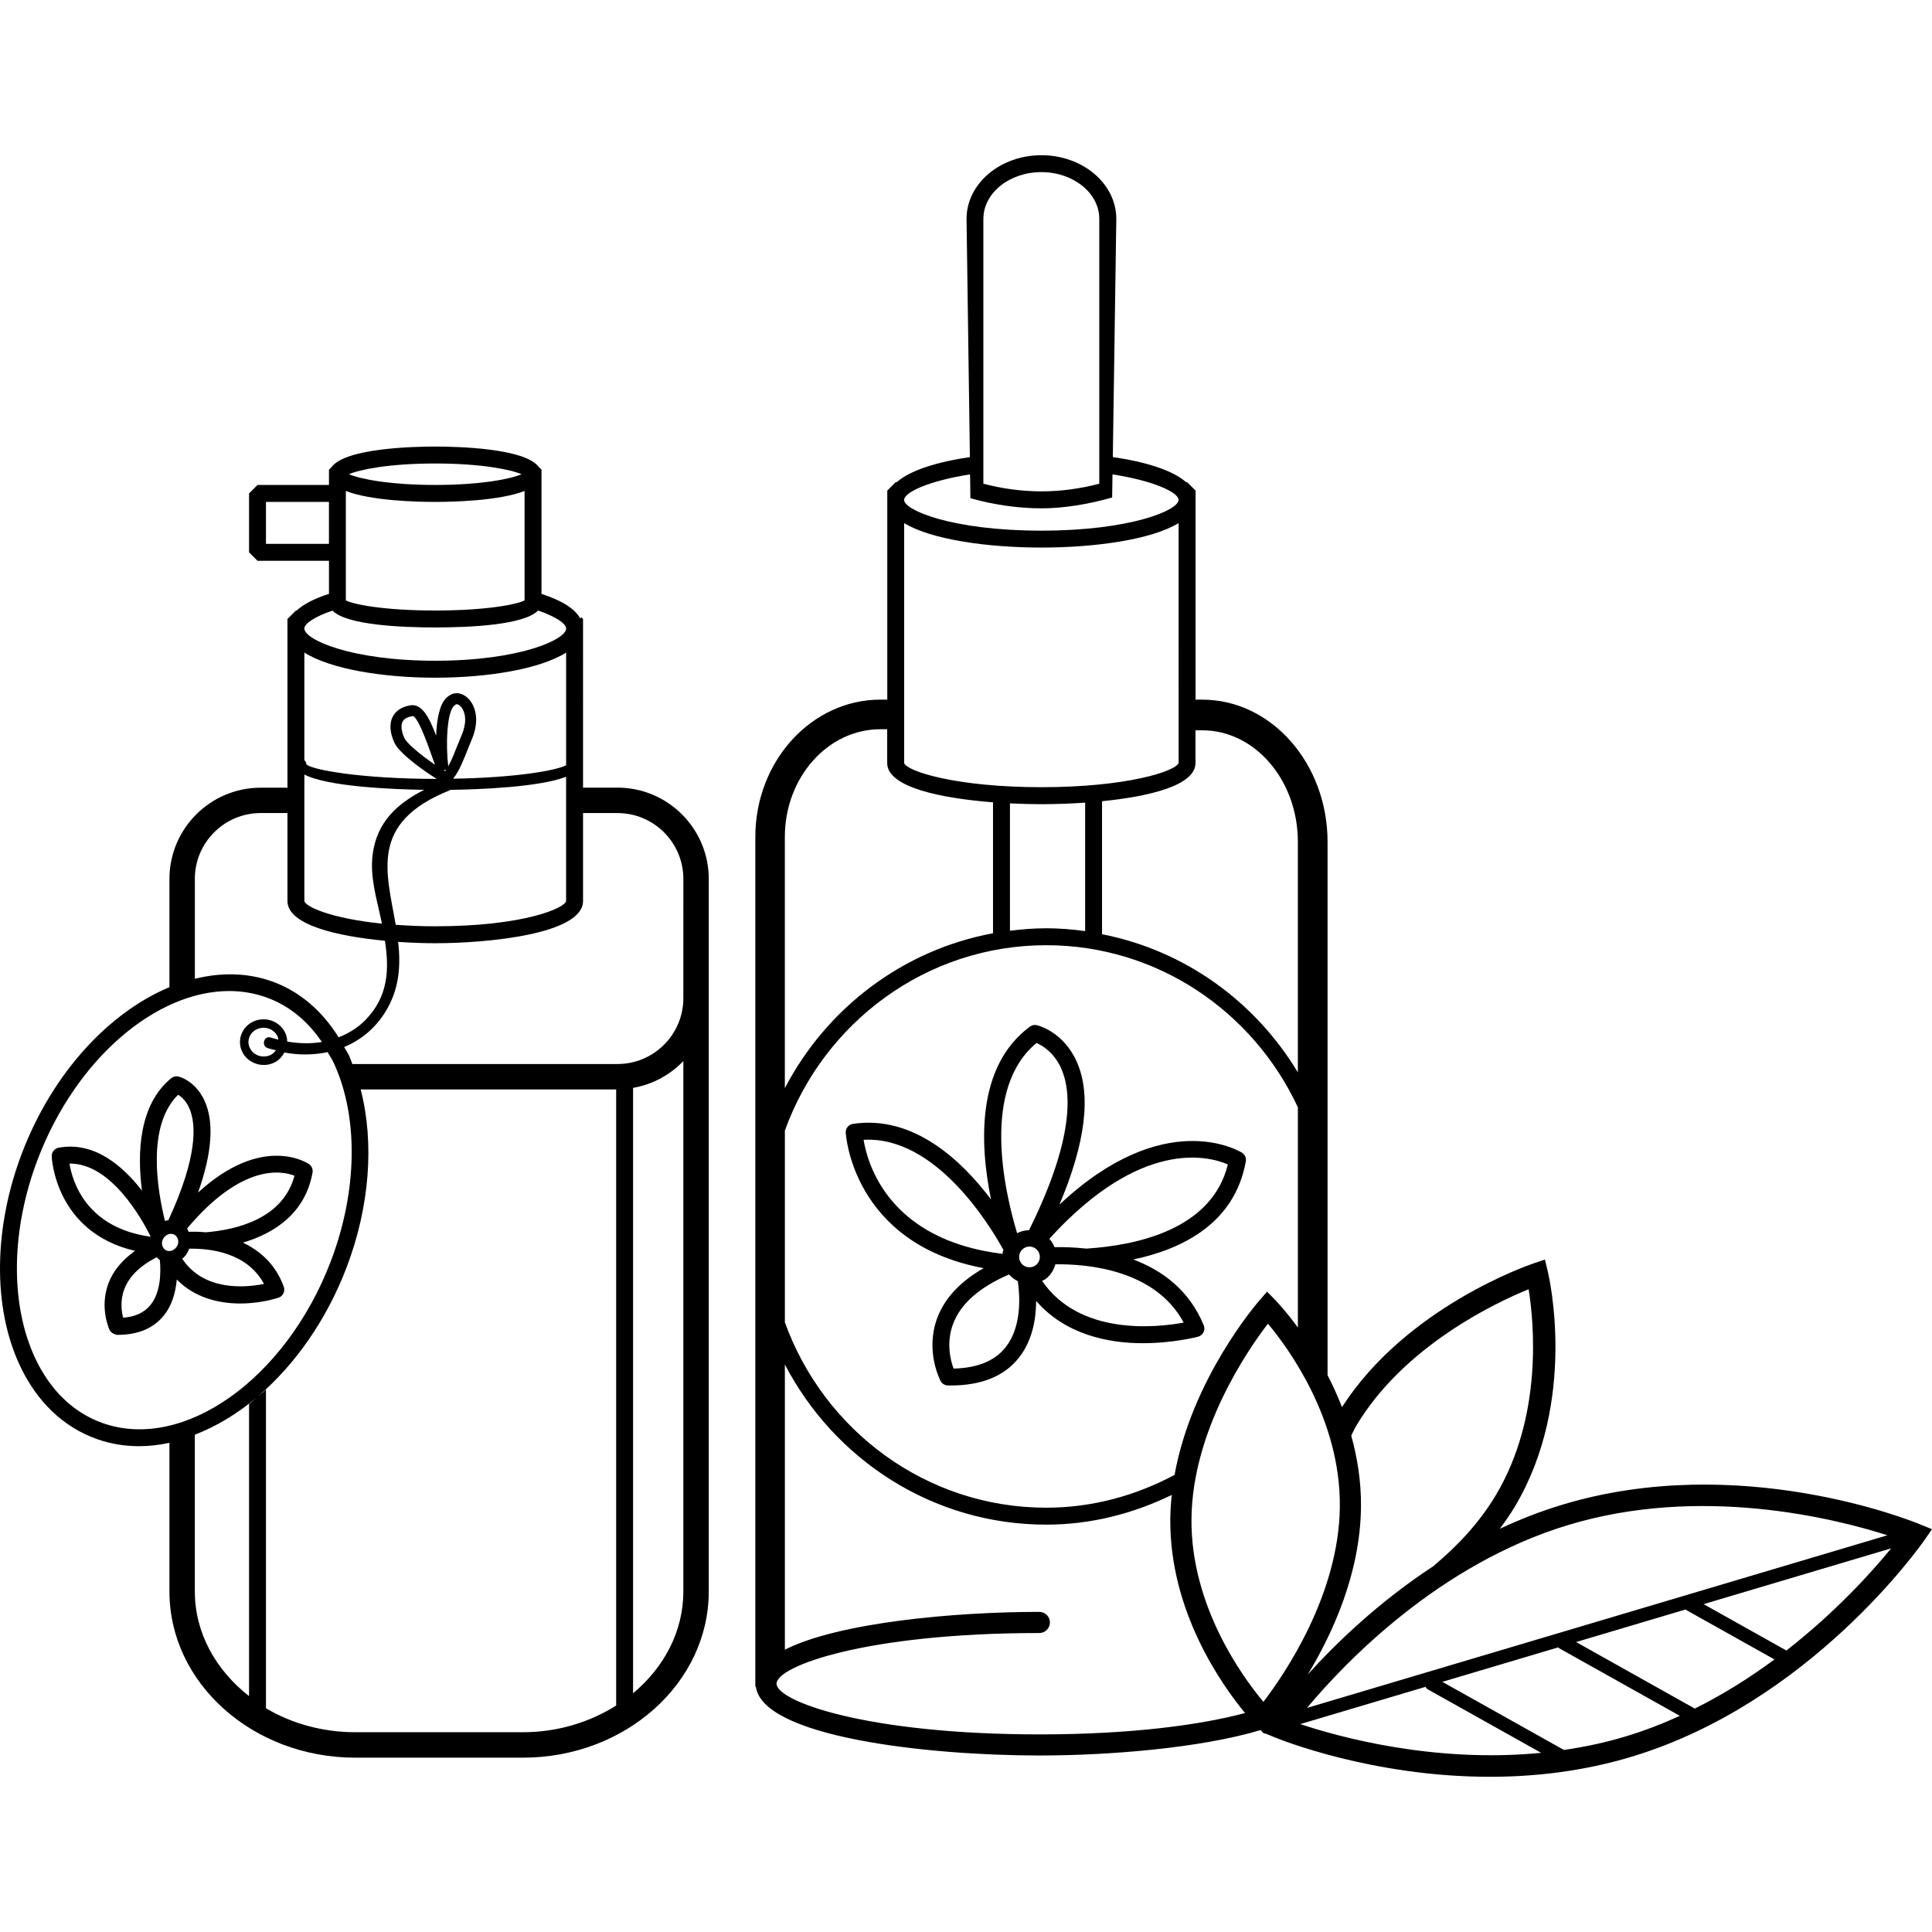 <?xml version="1.0" encoding="iso-8859-1"?>
<!-- Generator: Adobe Illustrator 19.0.0, SVG Export Plug-In . SVG Version: 6.00 Build 0)  -->
<svg version="1.1" id="Layer_1" xmlns="http://www.w3.org/2000/svg" xmlns:xlink="http://www.w3.org/1999/xlink" x="0px" y="0px"
	 viewBox="0 0 258.674 258.674" style="enable-background:new 0 0 258.674 258.674;" xml:space="preserve">
<g>
	<g>
		<g>
			<path d="M82.678,105.457h-4.616V82.873l-0.244-0.244c-0.028,0.072-0.088,0.12-0.124,0.188c-0.744-1.38-2.628-2.476-5.192-3.3
				V62.885l-0.352-0.352c-1.844-2.524-10.884-2.744-13.876-2.744s-12.032,0.224-13.876,2.744l-0.352,0.356v2.044h-9.568
				l-1.132,1.136v7.88l1.132,1.136h9.568v4.428c-1.864,0.596-3.36,1.34-4.332,2.232h-0.096l-1.132,1.136v22.584h-3.584
				c-6.736,0-12.216,5.48-12.216,12.216v14.492c-8.044,3.356-15.612,11.416-19.724,22.164c-3.82,9.992-3.952,20.596-0.356,28.372
				c2.276,4.928,5.872,8.38,10.384,9.972c1.816,0.644,3.704,0.948,5.616,0.948c1.348,0,2.712-0.156,4.08-0.452v19.908
				c0,12.268,11.16,22.248,24.88,22.248h22.448c13.72,0,24.88-9.984,24.88-22.248v-79.44v-2.176v-13.8
				C94.894,110.937,89.414,105.457,82.678,105.457z M44.042,72.813H35.61v-5.612h8.432V72.813z M58.274,62.057
				c6.208,0,10.164,0.828,11.552,1.436c-1.388,0.612-5.344,1.436-11.552,1.436s-10.164-0.828-11.552-1.436
				C48.11,62.881,52.066,62.057,58.274,62.057z M46.306,73.949v-7.88v-0.336c3.372,1.328,9.584,1.468,11.964,1.468
				s8.592-0.144,11.964-1.468v14.656c-0.984,0.524-5.06,1.352-11.964,1.352s-10.976-0.828-11.964-1.352V73.949z M44.518,81.753
				c1.88,1.932,9.152,2.256,13.756,2.256c4.608,0,11.904-0.328,13.768-2.268c2.416,0.832,3.756,1.76,3.756,2.416
				c0,1.464-6.188,4.308-17.524,4.308S40.75,85.621,40.75,84.157C40.75,83.505,42.094,82.581,44.518,81.753z M40.75,87.373
				c3.492,2.212,10.528,3.364,17.524,3.364c6.996,0,14.032-1.148,17.524-3.364v15.092h0c-1.532,0.76-6.992,1.656-15.084,1.796
				c-0.004-0.032,0.02-0.064,0.012-0.096c0.72-0.836,1.368-2.492,1.9-3.836c0.18-0.456,0.34-0.868,0.472-1.168
				c0.892-1.988,0.868-3.892-0.06-5.228c-0.572-0.824-1.436-1.256-2.248-1.084c-0.468,0.1-0.812,0.392-1.028,0.596
				c-0.948,0.892-1.288,3-1.368,5.052c-0.892-2.344-1.848-4.276-3.408-4.068c-1.572,0.248-2.22,1.068-2.488,1.708
				c-0.64,1.548,0.308,3.396,0.58,3.772c0.968,1.336,3.56,3.24,5.4,4.38c-10.296-0.012-16.88-1.252-17.464-1.968
				c0-0.224-0.108-0.404-0.264-0.54V87.373z M60.222,105.809c0.028-0.012,0.032-0.04,0.056-0.056
				c3.904-0.056,11.896-0.352,15.516-1.752v16.632c-0.108,0.932-5.664,3.388-17.524,3.388c-1.952,0-3.672-0.084-5.288-0.2
				C51.77,116.757,49.382,110.149,60.222,105.809z M59.41,103.141l0.336-0.112c-0.06,0.084-0.112,0.156-0.172,0.212
				C59.518,103.209,59.466,103.177,59.41,103.141z M60.778,94.517c0.14-0.136,0.252-0.212,0.332-0.228
				c0.012-0.004,0.028-0.004,0.044-0.004c0.168,0,0.456,0.172,0.676,0.488c0.888,1.28,0.244,3.076-0.076,3.784
				c-0.14,0.316-0.312,0.752-0.504,1.236c-0.332,0.848-0.788,2.016-1.232,2.8C59.67,99.821,59.822,95.413,60.778,94.517z
				 M58.246,102.389c-1.588-1.08-3.324-2.46-3.968-3.344c-0.18-0.248-0.756-1.512-0.412-2.34c0.068-0.16,0.268-0.648,1.36-0.82
				c0.008,0,0.016,0,0.028,0c0.448,0,1.26,1.656,2.416,4.92C57.874,101.389,58.066,101.929,58.246,102.389z M40.75,103.701
				c3.164,1.64,11.832,1.984,16.052,2.048c-3.54,1.796-6.368,4.256-6.916,8.72c-0.376,3.08,0.608,6.032,1.208,9
				c0.012,0.064,0.024,0.128,0.036,0.196c-6.94-0.708-10.296-2.316-10.38-3.036V103.701z M34.902,108.857h3.584v11.772
				c0,3.224,6.728,4.732,13.052,5.328c0.584,3.808,0.48,7.464-2.632,10.628c-1.04,1.06-2.264,1.792-3.568,2.296
				c-2.248-3.588-5.276-6.196-8.972-7.5c-3.28-1.156-6.784-1.192-10.276-0.332v-13.376h-0.004
				C26.086,112.813,30.042,108.857,34.902,108.857z M13.75,190.537c-3.924-1.388-7.068-4.424-9.084-8.788
				c-3.344-7.232-3.192-17.18,0.416-26.612c5.132-13.42,15.844-22.448,25.592-22.448c1.684,0,3.34,0.268,4.928,0.832
				c3.016,1.064,5.556,3.124,7.492,5.992c-1.52,0.252-3.096,0.208-4.636-0.06c-0.012-0.412-0.1-0.82-0.288-1.208
				c-0.736-1.516-2.604-2.192-4.2-1.496c-0.78,0.344-1.372,0.968-1.66,1.752c-0.276,0.76-0.24,1.584,0.116,2.32
				c0.54,1.112,1.696,1.768,2.892,1.768c0.436,0,0.884-0.088,1.304-0.272c0.656-0.288,1.124-0.796,1.448-1.4
				c1.968,0.372,3.932,0.344,5.792-0.048c0.272,0.484,0.584,0.924,0.824,1.448c3.344,7.232,3.188,17.18-0.416,26.608
				C38.254,184.657,24.554,194.357,13.75,190.537z M35.846,140.333c0.364,0.12,0.732,0.188,1.1,0.284
				c-0.2,0.272-0.444,0.512-0.772,0.656c-1.036,0.452-2.248,0.028-2.72-0.952c-0.224-0.452-0.248-0.96-0.076-1.432
				c0.18-0.492,0.556-0.884,1.052-1.104c0.28-0.124,0.572-0.18,0.86-0.18c0.772,0,1.516,0.42,1.86,1.132
				c0.072,0.144,0.088,0.3,0.12,0.456c-0.344-0.088-0.692-0.168-1.032-0.28C35.334,138.613,34.946,140.037,35.846,140.333z
				 M33.346,187.981v39.112c-4.42-3.456-7.26-8.428-7.26-14.016v-20.984c2.836-1.1,5.62-2.752,8.224-4.94
				C33.982,187.421,33.69,187.733,33.346,187.981z M82.498,228.353c-3.528,2.228-7.82,3.572-12.484,3.572H47.566
				c-4.424,0-8.536-1.184-11.956-3.204v-42.68c-0.3,0.328-0.664,0.568-0.996,0.852c4.856-4.176,9.068-10.084,11.776-17.164
				c3.128-8.18,3.74-16.752,1.9-23.864h34.208V228.353z M91.494,213.077c0,5.372-2.608,10.196-6.732,13.632v-81.056
				c2.628-0.456,4.964-1.74,6.732-3.592V213.077z M91.494,131.653v1.992c0,4.86-3.956,8.816-8.816,8.816H47.174
				c-0.148-0.364-0.264-0.748-0.424-1.1c-0.196-0.424-0.456-0.776-0.672-1.176c2.212-0.92,4.168-2.476,5.588-4.816
				c1.84-3.04,1.988-6.172,1.644-9.26c1.804,0.124,3.52,0.18,4.964,0.18c6.844,0,19.788-1.18,19.788-5.656v-11.772h4.616
				c4.86,0,8.816,3.952,8.816,8.816V131.653z"/>
			<path d="M113.234,151.645c0.008,0.16,0.868,14.844,18.468,18.148c-3.124,1.784-5.224,4.012-6.216,6.672
				c-1.64,4.408,0.364,8.268,0.448,8.432c0.192,0.364,0.568,0.592,0.976,0.6c0.136,0.004,0.264,0.004,0.4,0.004
				c4.112,0,7.184-1.256,9.132-3.744c1.788-2.28,2.272-5.156,2.288-7.576c3.892,4.496,9.624,5.66,14.252,5.66
				c4.148,0,7.364-0.856,7.436-0.876c0.312-0.088,0.576-0.304,0.72-0.592c0.14-0.292,0.152-0.632,0.028-0.932
				c-1.952-4.752-5.612-7.372-9.428-8.808c6.628-1.408,13.572-4.856,15.064-13.136c0.084-0.456-0.12-0.912-0.512-1.16
				c-0.46-0.284-10.444-6.2-24.444,6.952c3.5-8.28,4.312-14.752,2.284-19.216c-1.804-3.968-5.168-4.776-5.308-4.812
				c-0.332-0.08-0.66,0-0.928,0.192c-7.228,5.348-6.708,15.796-5.208,23.14c-3.916-5.2-10.372-11.344-18.492-10.116
				C113.618,150.565,113.21,151.069,113.234,151.645z M134.65,180.373c-1.44,1.832-3.784,2.796-6.976,2.864
				c-0.396-1.068-1.02-3.416-0.068-5.976c1.012-2.716,3.564-4.932,7.496-6.624c0.332,0.384,0.724,0.68,1.176,0.896
				C136.59,173.741,136.758,177.697,134.65,180.373z M139.206,168.525c-0.06,0.368-0.26,0.688-0.568,0.904
				c-0.304,0.212-0.672,0.288-1.036,0.232c-0.364-0.064-0.684-0.264-0.896-0.568c-0.216-0.304-0.296-0.672-0.236-1.04
				c0.064-0.364,0.26-0.68,0.568-0.896c0.24-0.168,0.516-0.256,0.8-0.256c0.08,0,0.156,0.004,0.236,0.02
				C138.83,167.053,139.334,167.773,139.206,168.525z M158.482,177.077c-3.68,0.696-13.952,1.76-18.96-5.584
				c0.14-0.072,0.292-0.12,0.424-0.212c0.688-0.488,1.128-1.204,1.356-2.004C145.614,169.221,154.662,169.989,158.482,177.077z
				 M164.394,155.909c-2.12,8.66-12.076,10.82-18.904,11.264c0.016,0.004,0.028,0.012,0.044,0.012
				c-1.66-0.188-3.168-0.228-4.348-0.204c-0.164-0.416-0.392-0.788-0.692-1.12C152.782,152.337,161.894,154.801,164.394,155.909z
				 M138.782,139.645c0.768,0.332,2.316,1.24,3.284,3.372c1.456,3.204,1.712,9.608-4.292,21.692
				c-0.556,0.012-1.092,0.14-1.592,0.404C134.418,159.257,131.406,145.725,138.782,139.645z M134.358,167.369
				c-0.028,0.104-0.096,0.192-0.112,0.296c-0.012,0.072,0.012,0.144,0.004,0.216c-15.164-1.836-18.08-11.924-18.624-15.272
				C125.242,152.065,132.49,163.977,134.358,167.369z"/>
			<path d="M37.942,173.173c0.136-0.276,0.156-0.596,0.052-0.888c-1.08-2.992-3.152-4.804-5.468-5.912
				c4.336-1.28,8.36-4.016,9.32-9.376c0.08-0.436-0.108-0.884-0.476-1.136c-0.284-0.196-6.256-4.06-14.852,3.808
				c1.892-5.336,2.184-9.488,0.836-12.364c-0.976-2.084-2.636-2.968-3.464-3.164c-0.348-0.088-0.708,0.004-0.976,0.228
				c-4.324,3.544-4.556,9.992-3.908,15.044c-2.572-3.328-6.412-6.632-11.16-5.744c-0.548,0.1-0.94,0.584-0.924,1.144
				c0.004,0.112,0.412,10.172,11.16,12.664c-1.708,1.216-2.928,2.656-3.56,4.344c-1.224,3.264,0.096,6.132,0.152,6.252
				c0.196,0.412,0.752,0.64,1.068,0.652c2.732,0,4.816-0.88,6.204-2.608c1.144-1.428,1.576-3.188,1.724-4.808
				c2.34,2.408,5.548,3.216,8.488,3.216c1.936-0.004,3.756-0.34,5.112-0.772C37.562,173.661,37.81,173.449,37.942,173.173z
				 M39.43,157.413c-1.54,5.748-7.688,7.232-11.88,7.58c-0.812-0.084-1.576-0.092-2.3-0.068c-0.068-0.148-0.104-0.312-0.196-0.448
				C32.342,155.809,37.63,156.717,39.43,157.413z M23.846,146.577c0.424,0.256,1.044,0.776,1.488,1.776
				c0.956,2.14,1.152,6.488-2.788,15.016c-0.16,0.02-0.304,0.052-0.46,0.1C21.058,159.301,19.614,150.745,23.846,146.577z
				 M9.302,155.793H9.39c5.504,0,9.616,7.416,10.792,9.792C11.598,164.413,9.71,158.285,9.302,155.793z M20.166,174.697
				c-0.824,1.032-2.032,1.6-3.676,1.732c-0.216-0.816-0.428-2.268,0.148-3.812c0.644-1.712,2.12-3.148,4.348-4.288
				c0.136,0.132,0.256,0.284,0.416,0.384C21.566,170.441,21.498,173.037,20.166,174.697z M23.842,166.493v0.004
				c-0.08,0.36-0.316,0.668-0.64,0.856c-0.152,0.084-0.388,0.18-0.676,0.14c-0.28-0.04-0.46-0.188-0.568-0.308
				c-0.232-0.26-0.324-0.616-0.244-0.988c0.08-0.356,0.316-0.668,0.64-0.852c0.124-0.072,0.324-0.148,0.54-0.148
				c0.044,0,0.088,0,0.136,0.008c0.28,0.04,0.46,0.188,0.568,0.308C23.83,165.773,23.922,166.133,23.842,166.493z M24.398,168.529
				c0.44-0.336,0.74-0.812,0.932-1.34c2.652-0.052,7.72,0.436,10.016,4.716C32.838,172.413,27.274,172.893,24.398,168.529z"/>
			<path d="M257.034,204.077c-0.98-0.408-24.164-9.808-47.936-2.588c-2.904,0.88-5.668,1.972-8.292,3.2
				c0.712-0.956,1.404-1.94,2.028-2.988c8.424-14.156,4.564-30.78,4.396-31.48l-0.38-1.58l-1.52,0.512
				c-0.708,0.24-17.06,5.872-25.652,19.248c-0.592-1.524-1.248-2.956-1.932-4.276v-71.4c0-10.504-7.52-19.048-16.756-19.048h-0.916
				V65.689l-1.132-1.136h-0.144c-1.824-1.616-5.468-2.724-9.804-3.356l0.468-31.896c0-4.7-4.496-8.52-10.024-8.52
				c-5.532,0-10.028,3.824-10.028,8.52l0.448,31.9c-4.324,0.632-7.96,1.74-9.784,3.348h-0.144l-1.132,1.136v27.988h-0.916
				c-9.24,0-16.752,8.248-16.752,18.384v113.708c0,0.04,0.004,0.076,0.004,0.112c0.02-0.032,0.048-0.056,0.068-0.088
				c0.792,6.772,22.944,9.252,37.956,9.252c9.428,0,21.616-1,29.628-3.404l0.232,0.236l-0.032,0.044l0.128,0.052l0.168,0.172
				l0.064-0.076l1.264,0.52c0.708,0.292,13.064,5.308,28.86,5.308c6.012,0,12.524-0.728,19.08-2.716
				c23.768-7.212,38.504-28.1,39.12-28.988l1.004-1.444L257.034,204.077z M209.918,204.197c17.764-5.392,35.652-0.92,42.788,1.36
				l-27.176,8.084c-0.004,0-0.008,0.004-0.016,0.004l-50.524,15.028C180.198,222.453,192.722,209.417,209.918,204.197z
				 M180.918,192.213c0.22-0.424,0.396-0.856,0.644-1.276c6.388-10.74,18.724-16.536,23.104-18.324
				c0.716,4.456,1.936,16.948-4.368,27.536c-2.248,3.776-5.24,6.916-8.356,9.508c0.008,0,0.012,0.004,0.016,0.004
				c-7.38,4.836-13.104,10.368-16.86,14.532c3.284-5.416,7.044-13.536,7.124-22.456C182.254,198.345,181.73,195.157,180.918,192.213
				z M140.078,126.553c14.904,0,27.74,8.908,33.696,21.712v29.476c-1.636-2.228-2.9-3.548-3.052-3.704l-1.076-1.096l-1.008,1.156
				c-0.42,0.48-9.06,10.524-11.376,23.376c-5.152,2.748-10.96,4.392-17.184,4.392c-16.084,0-29.78-10.368-34.992-24.82v-25.672
				C110.298,136.921,123.994,126.553,140.078,126.553z M135.222,124.617v-17.052c1.492,0.072,2.928,0.108,4.208,0.108
				c1.748,0,3.776-0.064,5.86-0.208v17.196c-1.708-0.228-3.44-0.376-5.212-0.376C138.43,124.285,136.818,124.421,135.222,124.617z
				 M160.062,102.169v-4.388h0.92c7.052,0,12.788,6.7,12.788,14.936v30.864c-5.692-9.456-15.104-16.324-26.22-18.496v-17.812
				C153.894,106.641,160.062,105.161,160.062,102.169z M157.806,102.137c-0.368,1.14-7,3.26-18.376,3.26
				c-11.376,0-18.012-2.124-18.376-3.232V70.037c3.66,2.228,11.204,3.276,18.376,3.276s14.712-1.048,18.372-3.276L157.806,102.137z
				 M131.662,29.297h0.004c0-3.448,3.484-6.252,7.76-6.252s7.756,2.804,7.756,6.252v35.468c-5.22,1.364-10.292,1.364-15.52,0V29.297
				z M129.882,63.513l0.044,3.188c3.084,0.888,6.48,1.36,9.5,1.36c3.02,0,6.396-0.564,9.48-1.452l0.044-3.096
				c5.732,0.9,8.848,2.456,8.848,3.416c0,1.4-6.484,4.12-18.372,4.12s-18.376-2.724-18.376-4.12
				C121.054,65.965,124.166,64.413,129.882,63.513z M105.082,112.053c0.004-7.948,5.736-14.416,12.788-14.416h0.916v4.532
				c0,3.256,7.288,4.72,14.168,5.252v17.532c-12.12,2.24-22.312,10.068-27.872,20.744V112.053z M139.146,232.217
				c-23.092-0.008-35.172-4.424-35.172-6.792c0-2.368,12.08-6.78,35.172-6.78c0.788,0,1.428-0.636,1.428-1.416
				c0-0.78-0.64-1.416-1.428-1.416c-11.376,0-26.876,1.424-34.06,5.06v-38.188c6.612,12.728,19.796,21.448,34.992,21.448
				c6.044,0,11.7-1.496,16.808-3.98c-0.112,1.052-0.184,2.12-0.196,3.2c-0.112,12.364,6.868,22.2,10.008,26.004
				C160.842,230.921,151.646,232.217,139.146,232.217z M169.154,227.861c-2.728-3.26-9.736-12.792-9.628-24.488
				c0.108-11.836,7.484-22.564,10.236-26.148c2.728,3.26,9.736,12.792,9.628,24.488
				C179.286,213.549,171.906,224.277,169.154,227.861z M174.094,230.837l16.772-4.988c0.076,0.104,0.116,0.232,0.236,0.3
				l15.24,8.536C192.01,236.093,179.226,232.549,174.094,230.837z M217.714,232.473c-2.784,0.844-5.568,1.424-8.316,1.828
				l-16.284-9.12l15.528-4.62c0.036,0.028,0.04,0.076,0.076,0.1l16.196,9.072C222.618,230.781,220.218,231.713,217.714,232.473z
				 M226.918,228.761l-15.896-8.908l14.632-4.352l11.928,6.68C234.39,224.545,230.822,226.813,226.918,228.761z M239.178,220.985
				l-11.084-6.208l25.116-7.472C250.646,210.437,245.822,215.809,239.178,220.985z"/>
		</g>
	</g>
</g>
<g>
</g>
<g>
</g>
<g>
</g>
<g>
</g>
<g>
</g>
<g>
</g>
<g>
</g>
<g>
</g>
<g>
</g>
<g>
</g>
<g>
</g>
<g>
</g>
<g>
</g>
<g>
</g>
<g>
</g>
</svg>
